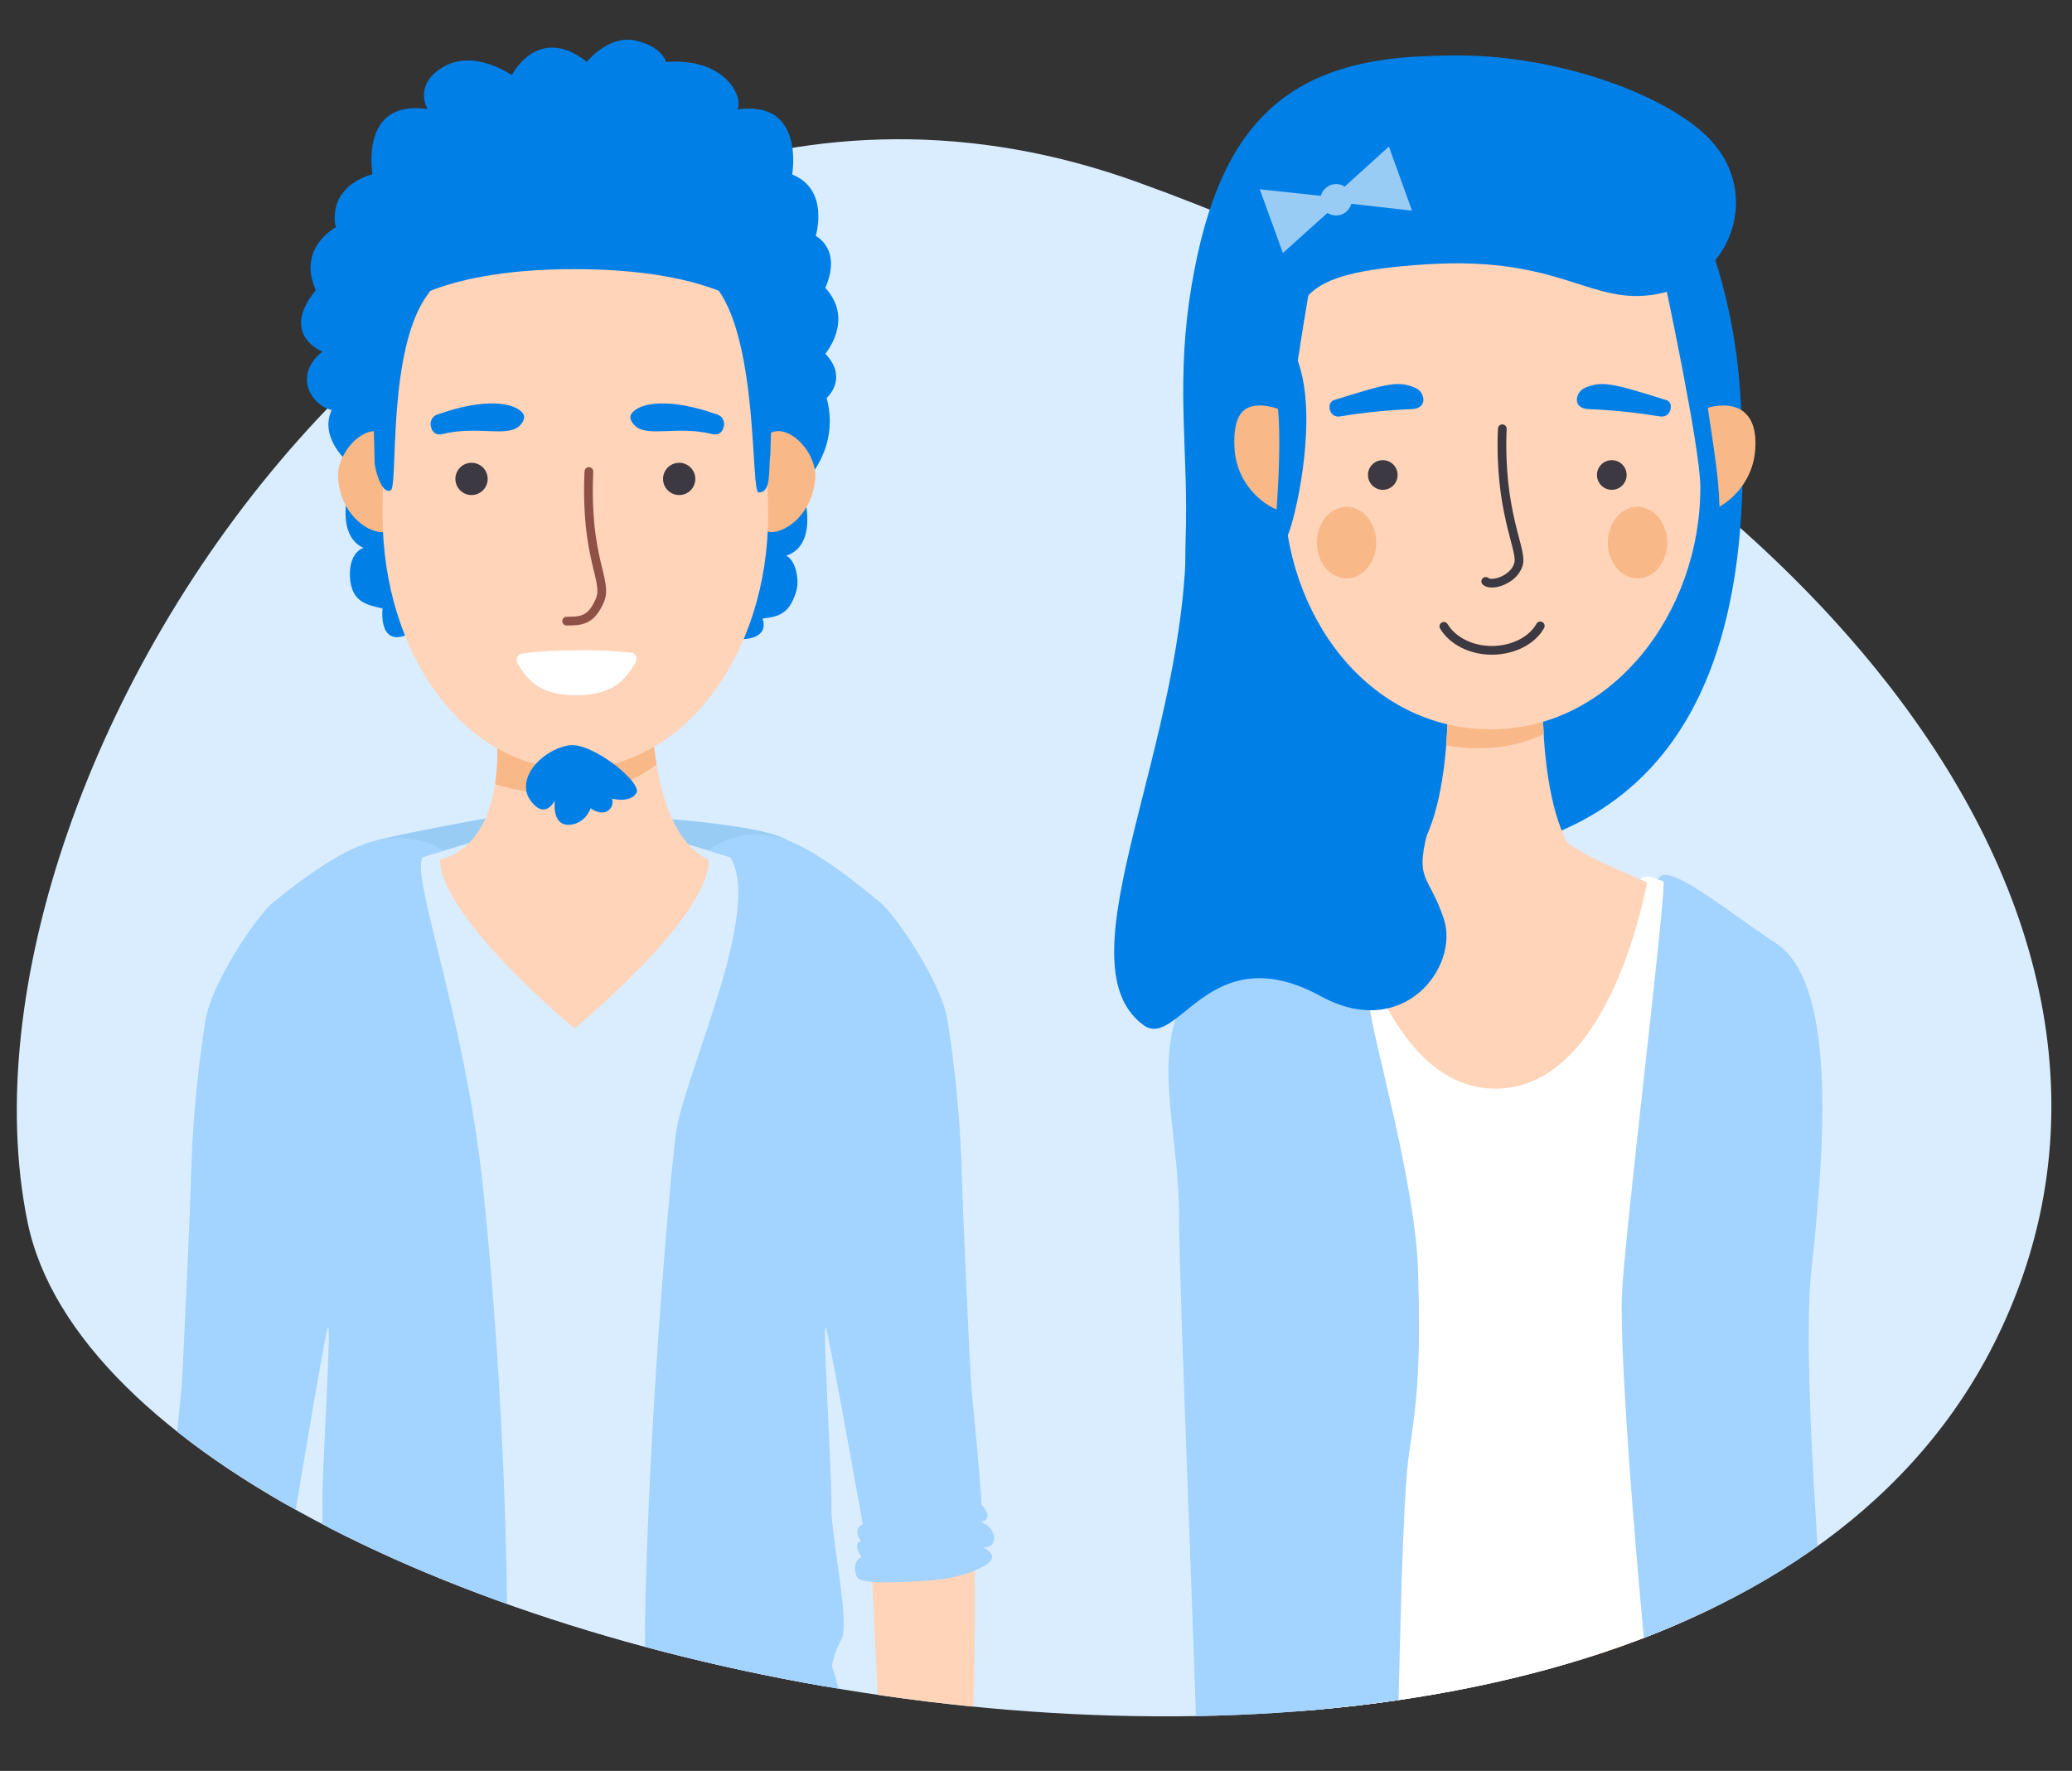 <?xml version="1.0" encoding="utf-8"?>
<!-- Generator: Adobe Illustrator 23.1.1, SVG Export Plug-In . SVG Version: 6.00 Build 0)  -->
<svg version="1.0"
	 id="svg5036" inkscape:version="0.92.4 5da689c313, 2019-01-14" sodipodi:docname="p13.svg" xmlns:cc="http://creativecommons.org/ns#" xmlns:dc="http://purl.org/dc/elements/1.1/" xmlns:inkscape="http://www.inkscape.org/namespaces/inkscape" xmlns:rdf="http://www.w3.org/1999/02/22-rdf-syntax-ns#" xmlns:sodipodi="http://sodipodi.sourceforge.net/DTD/sodipodi-0.dtd" xmlns:svg="http://www.w3.org/2000/svg"
	 xmlns="http://www.w3.org/2000/svg" xmlns:xlink="http://www.w3.org/1999/xlink" x="0px" y="0px" viewBox="0 0 475 406"
	 style="enable-background:new 0 0 475 406;" xml:space="preserve">
<rect x="0" y="0" width="475" height="406" fill="#333333" stroke="none"/>
<style type="text/css">
	.st0{fill:#D9EDFF;}
	.st1{clip-path:url(#SVGID_2_);}
	.st2{fill:#99CCF5;}
	.st3{fill:#FFD4B9;}
	.st4{fill:#FFFFFF;}
	.st5{fill:#A3D3FF;}
	.st6{clip-path:url(#SVGID_4_);}
	.st7{fill:#F9B887;}
	.st8{clip-path:url(#SVGID_6_);}
	.st9{fill:#007FE7;}
	.st10{fill:none;stroke:#3C3942;stroke-width:2;stroke-linecap:round;stroke-linejoin:round;}
	.st11{fill:#3C3942;}
	.st12{clip-path:url(#SVGID_8_);}
	.st13{fill:none;stroke:#8F5046;stroke-width:2;stroke-linecap:round;stroke-linejoin:round;}
</style>
<sodipodi:namedview  bordercolor="#666666" borderopacity="1" gridtolerance="10" guidetolerance="10" id="namedview5038" inkscape:current-layer="svg5036" inkscape:cx="-322.38983" inkscape:cy="189" inkscape:pageopacity="0" inkscape:pageshadow="2" inkscape:window-height="1041" inkscape:window-maximized="0" inkscape:window-width="1916" inkscape:window-x="1920" inkscape:window-y="18" inkscape:zoom="0.62433862" objecttolerance="10" pagecolor="#ffffff" showgrid="false">
	</sodipodi:namedview>
<title  id="title4894">SuS</title>
<desc  id="desc4896">Created with Sketch.</desc>
<g>
	<g id="Ebene_1-2">
		<path class="st0" d="M457.9,306.5c-74,152.2-430,79.5-451.6-26.4s102.8-293,254.3-238.4S505.2,209.3,457.9,306.5z"/>
		<g>
			<defs>
				<path id="SVGID_1_" d="M457.9,306.5c-74,152.2-430,79.5-451.6-26.4s102.8-293,254.3-238.4S505.2,209.3,457.9,306.5z"/>
			</defs>
			<clipPath id="SVGID_2_">
				<use xlink:href="#SVGID_1_"  style="overflow:visible;"/>
			</clipPath>
			<g class="st1">
				<path class="st2" d="M86.5,192.6c7-1.7,21.2-4.4,29.7-5.8s57,1,64.2,5.8s-3.9-0.1-5.6,6.1s-88,19-87.8,8.5
					S86.5,192.6,86.5,192.6z"/>
				<path class="st3" d="M414.7,260.5c-1.8,22.9-8.7,72.3-16.7,92.7s-11.6,47.2-11.6,47.2l-23.6-2.7l10.4-141.1l33.7-13.9
					L414.7,260.5z"/>
				<path class="st3" d="M270.3,261.1c1.8,22.9,9.5,71.7,17.5,92.1s11.6,47.2,11.6,47.2l23.5-2.7l-10.4-141.1l-39.9-13.9
					L270.3,261.1z"/>
				<path class="st3" d="M310.9,413.1c0,0-10.2-68.9-10.8-85.8c-0.4-12.9-10-18.3-12.2-30.2c-1.2-7.5-0.9-15.2,1-22.6
					c-17.4,3.9-18.6-13.4-18.6-13.4c-1.3-8.3,0-35.3,8.7-41.1c23.6-15.8,43.5-19.7,52.7-31.3h22.8c9.2,11.6,31.2,12.7,52.7,31.3
					c8.4,7.2,8.8,32.2,7.4,40.5c0,0,0.1,17.9-17.4,14c1.9,7.4,2.2,15.1,1,22.6c-2.2,12-11.8,17.3-12.2,30.2
					c-0.5,16.9-10.8,85.8-10.8,85.8L310.9,413.1z"/>
				<path class="st4" d="M342.8,249.6c24.5,0,33.2-39.3,34.8-47.3l-1.6-0.7c0.8-0.7,1.9-0.8,2.9-0.4l8,2.9c1.1,0.4,1.7,1.5,1.6,2.6
					c-1.1,8.6-4.9,44.7,5,69.1c13.9,34.2-4.6,33.5-6.1,44.5s-5.2,84,2.7,92.9h-94.3c7.9-8.9,4.1-81.9,2.7-92.9s-20-10.3-6.1-44.5
					c11.3-27.9,4.5-72,4.5-72l10.9-3.9C307.5,199.8,315.5,249.6,342.8,249.6z"/>
				<path class="st5" d="M380.1,201.6l1.3,0.5c0.1,7.2-9.1,81.8-9.6,95.1c-0.5,14,3.3,66.8,9.7,123.4c1.2,10.4,35.4-1.2,38.1-5.1
					s-7.6-95-4.3-124.8s5.4-65.3-8-74.3S381.9,197.3,380.1,201.6z"/>
				<path class="st5" d="M313.8,229.5c0.5,7.5,10.7,41.2,11.3,62.1s-0.1,28.4-2.1,41.8s-2.6,78.3-3.1,86.1
					c-1,14.9-45.3-2.4-45.3-8.5c0-15.6-4.3-114.4-4.3-132.1s-5.2-33.3-0.4-46.5s6.3-25,19.4-18.7C298,218,306.2,223.3,313.8,229.5z"
					/>
				<path class="st3" d="M215.1,255.4c-1.8,22.9,7,68.8,8,90.7c1,23.9-0.1,48.3-0.1,48.3l-21.6,0.9c0,0-1-28.3-2.2-44.1
					c-1.2-15.8-17.5-99.6-17.5-99.6l32.2-13.9L215.1,255.4z"/>
				<g>
					<defs>
						<path id="SVGID_3_" d="M215.1,255.4c-1.8,22.9,7,68.8,8,90.7c1,23.9-0.1,48.3-0.1,48.3l-21.6,0.9c0,0-1-28.3-2.2-44.1
							c-1.2-15.8-17.5-99.6-17.5-99.6l32.2-13.9L215.1,255.4z"/>
					</defs>
					<clipPath id="SVGID_4_">
						<use xlink:href="#SVGID_3_"  style="overflow:visible;"/>
					</clipPath>
					<g class="st6">
						<path class="st7" d="M215,261.7c0.7,5.9-0.6,11.9-11,13.3c-10.4,1.4-19.2-2.2-19.9-8.2c-0.7-5.9,7.2-11.9,17.5-13.3
							S214.3,255.8,215,261.7z"/>
					</g>
				</g>
				<path class="st0" d="M189.4,415.1c0,0-0.5-54.4-0.5-85.8s3-58.1,3-58.1c10,0.1,19.3-5,24.7-13.4c4-23.3-9.5-46.6-22.4-51.8
					c-25.6-10.2-43.2-13.7-44.6-15.3h-35c-1.4,1.6-19,5.1-44.6,15.3c-12.9,5.2-26.3,28.4-22.4,51.8c5.4,8.4,14.7,13.5,24.7,13.4
					c0,0,3,26.8,3,58.1s-0.5,85.8-0.5,85.8H189.4z"/>
				<path class="st5" d="M167.4,196.5l-4.9-1.5c0,0,7.1-6.4,17.9-2.4c7.9,2.9,18.1,11.7,21.4,14.3c3.3,2.7,13.9,18,15.4,26.9
					c1.7,10.9,2.8,21.8,3.2,32.8c0.2,9.3,2,48.4,2.3,51.6s2.2,22.4,2.3,26.8c0,0,3.2,3-0.1,4c1.7,0.5,2.9,1.9,3,3.6
					c0.2,2.3-2.6,2.2-2.6,2.2s2.7,1,2,2.7c-0.7,1.7-6.9,4.3-13.6,4.8c-6.7,0.5-16.3,1-17.2-0.7s-0.6-4,1-4.6c0,0-2.2-3-0.1-3.7
					c0,0-2.2-2.6,0.4-3.8c0,0-7.3-41-8.4-44.9c-1.1-3.9,1.4,34.2,1.2,40.7s4.3,26.5,2.3,30.6c-1.1,1.9-1.8,4-2.2,6.1
					c0,0,3.4,9,1,11.6s1.6,14.2,0.4,19.4s-24.9,10.3-38.2,9.9c-13.3-0.4-1-150.4,1.2-163.9C157.3,245.5,174.9,208.5,167.4,196.5z"/>
				<path class="st3" d="M49.2,255.4c1.8,22.9-7,68.8-8,90.7c-1,23.9,0.1,48.3,0.1,48.3l21.6,0.9c0,0,1-28.3,2.2-44.1
					c1.2-15.8,17.5-99.6,17.5-99.6l-32.1-13.9L49.2,255.4z"/>
				<g>
					<defs>
						<path id="SVGID_5_" d="M49.2,255.4c1.8,22.9-7,68.8-8,90.7c-1,23.9,0.1,48.3,0.1,48.3l21.6,0.9c0,0,1-28.3,2.2-44.1
							c1.2-15.8,17.5-99.6,17.5-99.6l-32.1-13.9L49.2,255.4z"/>
					</defs>
					<clipPath id="SVGID_6_">
						<use xlink:href="#SVGID_5_"  style="overflow:visible;"/>
					</clipPath>
					<g class="st8">
						<path class="st7" d="M49.3,261.7c-0.7,5.9,0.6,11.9,11,13.3s19.2-2.2,19.9-8.2S73,255,62.7,253.5S50,255.8,49.3,261.7z"/>
					</g>
				</g>
				<path class="st5" d="M96.9,196.5l4.9-1.5c0,0-7.8-5.4-18.5-1.4c-7.9,2.9-17.5,10.7-20.8,13.4c-3.3,2.6-13.9,18-15.4,26.9
					c-1.7,10.9-2.8,21.8-3.2,32.8c-0.2,9.3-2,48.4-2.3,51.6s-2.3,22.4-2.3,26.7c0,0-3.2,3,0.1,4c0,0-2,0-2.3,3
					c-0.2,1.3,0.6,2.6,2,2.9c0,0-2.3,0.9-2,2.7c0.5,3.7,7.2,6.9,13.9,7.4s15.5-0.4,16.4-2.1c0.9-1.7,1.1-5.2-0.4-5.8
					c0,0,2-1.3,0.1-3.7c0,0,3-1.6,0.3-4.9c0,0,6.6-40,7.7-43.9s-1.4,34.2-1.2,40.7s-1.1,16.5-1,21.1c0.2,2.9,0.9,5.8,1.8,8.5
					c0,0-3.1,10.2-0.7,12.8s-4,24.2-2.8,29.5s25.9,6.2,39.2,5.8c8.3-0.3,7.2-86.1,0.2-152C106.3,232.2,94.1,200.9,96.9,196.5z"/>
			</g>
		</g>
		<path class="st9" d="M272.6,69.1c5.9-40.3,21.8-56.3,58.4-56.3c28.9,0,46.9,8.8,57.6,34.3c5.8,13.5,9.3,27.8,10.3,42.4
			c4.6,65.2-16.5,100.7-62.7,106.7c-35.1,4.6-65.8-26.8-64.4-72.5C272.5,104.6,269.7,89.8,272.6,69.1z"/>
		<path class="st3" d="M318.9,200.2c14.6-4.6,13-43,13-43h21.8c0,0-1.6,38.5,13,43c0,0,1.7,16.2-23.9,16.2S318.9,200.2,318.9,200.2z
			"/>
		<path class="st7" d="M353.9,168.3c-0.4-6.3-0.2-11.1-0.2-11.1h-21.8c0.1,4.6,0,9.2-0.4,13.7C336.1,171.7,345.3,172.5,353.9,168.3z
			"/>
		<path class="st7" d="M297.8,101.7c0-6.2-3.3-7.9-7.3-8.6c-5.3-0.8-7.9,1.7-7.5,9.6c0.5,9.5,8.6,14.7,12.2,14.7
			S297.8,108,297.8,101.7z"/>
		<path class="st7" d="M393.3,93.1c-4,0.6-5.6,2.3-5.6,8.6s-1.1,15.8,2.5,15.8s11.7-5.3,12.2-14.7C402.9,94.9,398.7,92.3,393.3,93.1
			z"/>
		<path class="st9" d="M390.7,86.5c0.7,10.1,5.3,28.4,2.7,37.7s-7.8-6.5-7.8-6.5s-0.3-34.4,0.6-35S390.7,86.5,390.7,86.5z"/>
		<path class="st3" d="M294.3,111.8c0-12.8,6.4-48.5,6.4-48.5s25.8-16.2,41.3-16.2c18.9,0,39.3,15.9,39.3,15.9s8.5,39.5,8.5,48.7
			c0,29.3-20.7,55.5-47.9,55.5C313.7,167.3,294.3,141.1,294.3,111.8z"/>
		<path class="st9" d="M381.9,91.7c-12.5-3.9-14.6-4.4-18.5-2.8c-1.2,0.5-2,1.7-1.9,3c0.1,0.9,0.8,1.8,2.6,1.9
			c5.6,0.2,11.1,0.8,16.7,1.7c1.1,0.1,2.1-0.7,2.2-1.9c0,0,0-0.1,0-0.1C383.2,92.7,382.7,91.9,381.9,91.7z"/>
		<path class="st9" d="M305.9,91.7c12.5-3.9,14.6-4.4,18.5-2.8c1.2,0.5,2,1.7,1.9,3c-0.1,0.9-0.8,1.8-2.6,1.9
			c-5.6,0.2-11.2,0.8-16.7,1.7c-1.1,0.1-2.1-0.7-2.2-1.9c0,0,0-0.1,0-0.1C304.7,92.6,305.2,91.9,305.9,91.7z"/>
		<path class="st10" d="M331,143.6c1.9,3.2,6.1,5.5,11,5.5s9.3-2.3,11.1-5.6"/>
		<path class="st10" d="M344.4,98.3c-0.8,18.4,4.3,27.2,3.8,30.6c-0.6,3.8-6.1,5.7-7.6,4.4"/>
		<ellipse class="st7" cx="375.4" cy="124.4" rx="6.8" ry="8.2"/>
		<ellipse class="st7" cx="308.7" cy="124.4" rx="6.8" ry="8.2"/>
		<path class="st9" d="M293.3,82.6c5.5-13.9,2.5-20,33.7-22s37.6,9.7,53,6.8c16.2-3,23.6-21.5,13.1-34.2
			c-13.5-16.5-70.4-32.3-98.7-8S293.3,82.6,293.3,82.6z"/>
		<path class="st9" d="M291.6,87.5c2.4,4.3,1.8,20.5,0.8,32.7s1.4,5.6,2.9,2.3s6.4-23.8,3-37.2S291.6,87.5,291.6,87.5z"/>
		<polygon class="st2" points="318.4,33.6 305.6,45.2 288.8,43.4 294.1,58 307,46.4 323.7,48.3 		"/>
		<circle class="st2" cx="306.3" cy="45.8" r="3.6"/>
		<circle class="st11" cx="317" cy="108.9" r="3.4"/>
		<circle class="st11" cx="369.5" cy="108.9" r="3.4"/>
		<path class="st9" d="M77.5,94.2c-5.3,0-11-7.6-3.6-13.6c0,0-9.9-3.8-1.5-14.1C68,56.8,77,52.1,77,52.1s-2.6-8.8,8.4-12.2
			c0,0-3.1-17.2,12.6-14.9c0,0-3.4-5.6,3.7-9.7s15.6,1.9,15.6,1.9c7.4-12.1,17.2-3,17.2-3s5-6.3,11.2-4.9s7,4.9,7,4.9
			c14.3-1,17.8,8.7,16.3,10.9c15.7-2.3,12.6,14.9,12.6,14.9c8.7,3.5,5.4,14.1,5.4,14.1s6.1,2.9,2.2,11.9c6.7,7.3,0,15.1,0,15.1
			c6,6.2-0.4,11.9-3,11.9"/>
		<path class="st9" d="M171.4,83.1l-4,34.1c2.9,6.8,8.4,6.3,11.4,2.3c3.4-4.6,2.2-9.1-1.6-8.8c0,0,7,4.7,11.7-7.1
			c2.9-7.3,0.9-16.1-4.5-20.4"/>
		<path class="st9" d="M170.7,100.3c6.8,1,13,7.7,14.1,15.4c1.9,12.5-6.6,12-6.6,12c3.2-2.2,5.5,4.2,4.3,8c-1.5,4.8-3.7,5.7-7.7,6.1
			c0,0,2.4,5.4-6.9,4.7S170.7,100.3,170.7,100.3z"/>
		<path class="st9" d="M93.6,98.8c-6.8,1-12.9,7.7-14.1,15.4c-1.9,12.5,6.6,12,6.6,12c-3.2-2.2-6.5,1.2-5.8,6.9
			c0.6,5,3.9,5.6,7.4,6.4c0,0-1.3,10.6,7.8,4.9s-0.9-19.1-0.9-19.1L93.6,98.8z"/>
		<path class="st9" d="M97.1,76.9l7.5,42.5c-1.1,1.9-9.4,2.7-13.8-1.7c-5-5.1-4.2-11.9-2.2-10.4c0,0-2.7,6.1-10.1-2.6
			c-5.9-6.9-3-12.9,3.2-15.8"/>
		<path class="st3" d="M100.9,197.1c16-4.4,12.9-29.6,12.9-29.6h35.9c0,0,0.6,24.2,12.8,29.6c0,13.5-30.8,38.7-30.8,38.7
			S100.9,210.3,100.9,197.1z"/>
		<g>
			<defs>
				<path id="SVGID_7_" d="M100.9,197.1c16-4.4,12.9-29.6,12.9-29.6h35.9c0,0,0.6,24.2,12.8,29.6c0,13.5-30.8,38.7-30.8,38.7
					S100.9,210.3,100.9,197.1z"/>
			</defs>
			<clipPath id="SVGID_8_">
				<use xlink:href="#SVGID_7_"  style="overflow:visible;"/>
			</clipPath>
			<g class="st12">
				<path class="st7" d="M152.1,174c-18.7,16-44.8,3.5-44.8,3.5l3.8-13.6h41.4C152.5,163.9,168.1,160.2,152.1,174z"/>
			</g>
		</g>
		<path class="st7" d="M174.2,101.8c-1.7,3.2,0.1,1,0.1,6.4s-1.1,13.8,2.5,13.8c3.5,0,9.5-4.2,10.1-12.5
			C187.3,102.6,178.1,94.3,174.2,101.8z"/>
		<path class="st7" d="M90.2,101.8c-3.9-7.5-13.1,0.8-12.7,7.7C78,117.7,84,122,87.6,122s2.5-8.3,2.5-13.7S91.9,105,90.2,101.8z"/>
		<path class="st3" d="M87.7,118c0-14,1.6-45.8,1.6-45.8s9-10.5,42.3-10.5S174,72,174,72s2.1,35.8,2.1,46
			c0,32.1-19.5,58.3-44.5,58.3S87.7,150.1,87.7,118z"/>
		<circle class="st11" cx="108.1" cy="109.8" r="3.7"/>
		<circle class="st11" cx="155.7" cy="109.8" r="3.7"/>
		<path class="st9" d="M164.3,95c-10.6-3.8-17.6-2.8-19.5-0.2c-0.6,0.7-0.3,1.9,1,3c2.9,2.4,9.7-0.2,17.4,1.7
			c2.5,0.6,2.8-1.8,2.8-2.4C165.9,96,165.2,95.2,164.3,95z"/>
		<path class="st9" d="M100.4,95c10.6-3.8,17.6-2.8,19.5-0.2c0.5,0.7,0.3,1.9-1,3c-2.9,2.4-9.7-0.2-17.4,1.7
			c-2.5,0.6-2.8-1.8-2.8-2.4C98.8,96,99.5,95.2,100.4,95z"/>
		<path class="st9" d="M176.6,104.2c-0.5,3.2,0.4,8.8-2.7,8.7c-1.8,0,0-33.7-9.3-46.5c-6.5-9.1,13,4.7,13,4.7L176.6,104.2z"/>
		<path class="st9" d="M85.9,106.4c0.5,3.1,2,6.9,3.7,6s-0.9-32.2,8.4-44.8c6.5-8.9-13,4.6-13,4.6L85.9,106.4z"/>
		<path class="st4" d="M144.5,149.6c0.8,0,1.5,0.7,1.4,1.6c0,0.2-0.1,0.5-0.2,0.7c-2.1,3.5-4.8,7.5-13.6,7.5
			c-8.8,0-11.4-3.9-13.5-7.4c-0.4-0.7-0.1-1.6,0.6-2c0.2-0.1,0.4-0.2,0.6-0.2c4-0.5,8.1-0.7,12.2-0.7
			C136.2,149,140.3,149.2,144.5,149.6z"/>
		<path class="st13" d="M135,108.1c-0.9,20.2,4.5,25,2.5,29.6s-4.3,4.7-7.6,4.7"/>
		<path class="st9" d="M130.3,170.9c-6.5,1.2-12.1,7.9-8.7,12.6s5.6,0,5.6,0s-0.8,5.6,3.1,5.6c2.3,0,4.3-1.6,5.1-3.8
			c0,0,2,1.6,3.8,0.7c1-0.6,1.5-1.8,1.1-2.9c0,0,4.2,1.1,5.6-1.3S135.5,169.9,130.3,170.9z"/>
		<path class="st9" d="M295.5,152.4c0,0-24-52.9-23.6-32.4c1,49.7-29.6,100.3-9.8,115c8,5.9,15.1-20.6,40.7-6.6
			c19,10.4,31.8-6.8,28.2-17.7s-7.1-8.2-3.1-22.3L295.5,152.4z"/>
	</g>
</g>
</svg>
